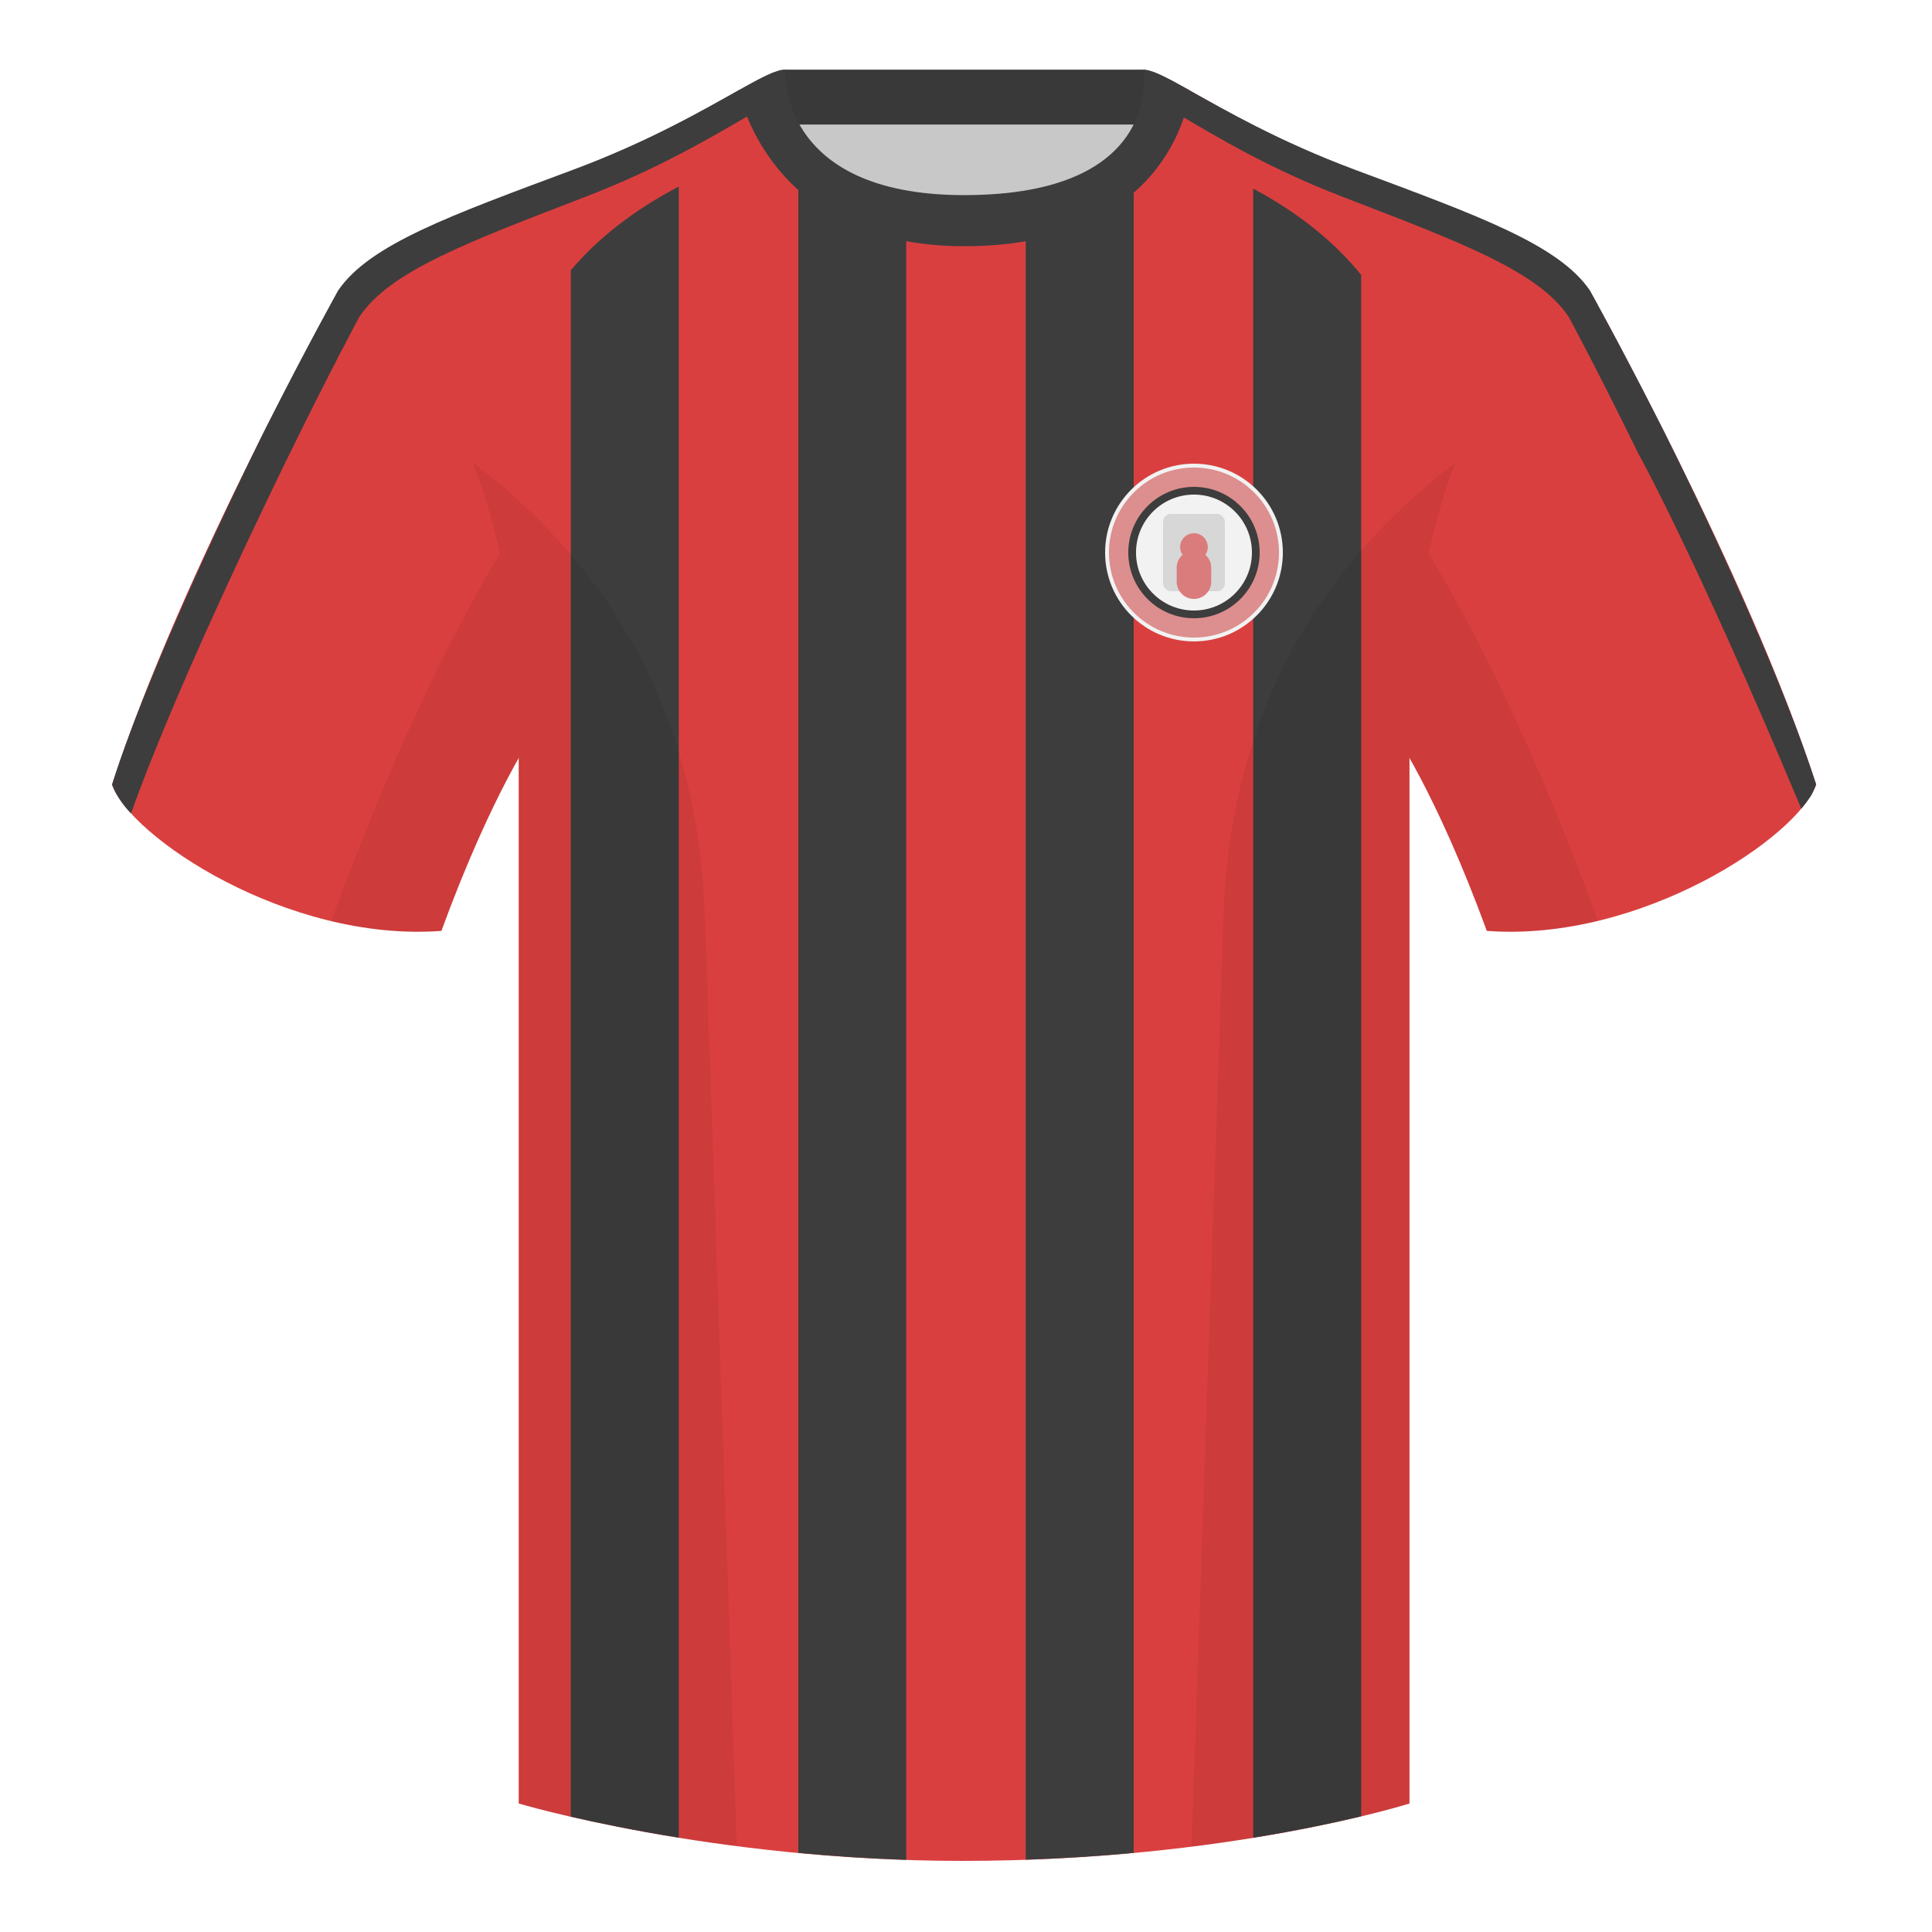 <?xml version="1.0" encoding="utf-8"?><svg width="500" height="500" viewBox="0 0 500 500" fill="none" xmlns="http://www.w3.org/2000/svg"><path fill-rule="evenodd" clip-rule="evenodd" d="M203.003 109.223h93.643V21.928h-93.643v87.295Z" fill="#C8C8C8"/><path fill-rule="evenodd" clip-rule="evenodd" d="M202.863 32.228h93.459v-14.2h-93.459v14.2Z" fill="#393939"/><path fill-rule="evenodd" clip-rule="evenodd" d="M87.547 75.258S46.785 148.06 29 203.03c4.445 13.375 45.208 40.86 85.232 37.885 13.34-36.4 24.46-52 24.46-52s2.963-95.085-51.145-113.655ZM411.473 75.258s40.763 72.801 58.548 127.771c-4.445 13.375-45.208 40.86-85.233 37.885-13.339-36.4-24.459-52-24.459-52s-2.964-95.085 51.144-113.655Z" fill="#DA3F3F"/><path fill-rule="evenodd" clip-rule="evenodd" d="M249.511 57.703c-50.081 0-47.798-39.47-48.742-39.14-7.516 2.618-24.133 14.936-52.439 25.494-31.873 11.886-52.626 19.316-60.782 31.2 11.115 8.915 46.694 28.97 46.694 120.345v271.14s49.658 14.856 114.885 14.856c68.929 0 115.649-14.856 115.649-14.856v-271.14c0-91.375 35.579-111.43 46.699-120.345-8.157-11.885-28.91-19.315-60.782-31.2-28.36-10.576-44.982-22.919-52.479-25.508-.927-.32 4.178 39.154-48.703 39.154Z" fill="#DA3F3F"/><path fill-rule="evenodd" clip-rule="evenodd" d="M75.025 117.299c10.132-20.75 17.944-35.246 17.944-35.246 7.882-11.885 27.937-19.315 58.747-31.2 19.136-7.385 32.799-15.608 41.775-20.78l-2.144-6.838c-9.249 5.163-23.298 13.338-43.023 20.693-31.868 11.89-52.62 19.315-60.773 31.2 0 0-8.23 14.76-18.857 35.826 0 0-28.706 57.334-39.694 92.074 0 0 .45 1.587 2.123 4.055 1.673 2.468 2.807 3.396 2.807 3.396 12.579-35.526 41.095-93.18 41.095-93.18ZM423.964 117.322c-10.132-20.75-17.957-35.269-17.957-35.269-7.883-11.885-27.937-19.315-58.747-31.2-19.037-7.347-32.369-15.466-41.144-20.602l1.659-6.914c9.229 5.146 23.222 13.262 42.877 20.59 31.868 11.891 52.621 19.316 60.772 31.201 0 0 8.232 14.76 18.858 35.825 0 0 27.583 54.457 39.738 92.074 0 0-.737 1.976-1.458 3.088s-2.385 3.188-2.385 3.188c-27.641-65.988-42.213-91.981-42.213-91.981Z" fill="#3D3D3D"/><path fill-rule="evenodd" clip-rule="evenodd" d="M293.397 37.904c-4.189 7.615-12.261 15.273-27.937 18.367V481.29c9.9-.336 19.24-.96 27.937-1.767V37.903Zm58.867 432.153c-6.83 1.637-16.284 3.656-27.937 5.545V48.809c11.713 6.242 21.114 13.882 27.937 22.33v398.918ZM234.53 481.323V56.316c-15.256-3.078-23.46-10.828-27.937-18.512v441.728c8.781.83 18.137 1.464 27.937 1.791Zm-58.867-5.741V48.293c-11.611 6.044-21.008 13.448-27.936 21.656V470.15c7 1.614 16.496 3.584 27.936 5.431Z" fill="#3D3D3D"/><path fill-rule="evenodd" clip-rule="evenodd" d="M307.852 23.345C302.08 20.105 298.124 18 295.844 18c0 0 5.882 32.495-46.335 32.495-48.52 0-46.335-32.495-46.335-32.495-2.28 0-6.236 2.105-12.003 5.345 0 0 7.368 40.38 58.403 40.38 51.478 0 58.278-35.895 58.278-40.38Z" fill="#3D3D3D"/><path fill-rule="evenodd" clip-rule="evenodd" d="M413.584 238.323c-9.288 2.238-19.065 3.316-28.798 2.592-8.198-22.369-15.557-36.883-20.013-44.748v270.577s-21.102 6.71-55.866 11.111l-.544-.06c1.881-54.795 5.722-166.47 8.276-240.705 2.056-59.755 31.085-95.29 60.099-117.44-2.675 6.781-5.071 14.606-6.999 23.667 7.354 11.852 24.436 42.069 43.831 94.964l.014.042ZM190.716 477.795c-34.248-4.401-56.476-11.051-56.476-11.051V196.172c-4.456 7.867-11.814 22.379-20.01 44.743-9.633.716-19.308-.332-28.51-2.523.005-.032.011-.065.02-.097 19.377-52.848 36.305-83.066 43.609-94.944-1.928-9.075-4.327-16.912-7.006-23.701 29.014 22.15 58.044 57.685 60.099 117.44 2.554 74.235 6.396 185.91 8.276 240.705h-.002Z" fill="#000" fill-opacity=".06"/><path fill-rule="evenodd" clip-rule="evenodd" d="M309 166c12.703 0 23-10.297 23-23s-10.297-23-23-23-23 10.297-23 23 10.297 23 23 23Z" fill="#F2F2F2"/><path fill-rule="evenodd" clip-rule="evenodd" d="M309 165c12.15 0 22-9.85 22-22s-9.85-22-22-22-22 9.85-22 22 9.85 22 22 22Z" fill="#DD8E8E"/><path fill-rule="evenodd" clip-rule="evenodd" d="M309 160c9.389 0 17-7.611 17-17s-7.611-17-17-17-17 7.611-17 17 7.611 17 17 17Z" fill="#3D3D3D"/><path fill-rule="evenodd" clip-rule="evenodd" d="M309 158c8.284 0 15-6.716 15-15 0-8.284-6.716-15-15-15-8.284 0-15 6.716-15 15 0 8.284 6.716 15 15 15Z" fill="#F2F2F2"/><rect x="301" y="133" width="16" height="20" rx="2" fill="#D7D7D7"/><path fill-rule="evenodd" clip-rule="evenodd" d="M308.997 138a3.58 3.58 0 0 0-2.959 5.592 4.463 4.463 0 0 0-1.515 3.355v3.579a4.474 4.474 0 1 0 8.948 0v-3.579a4.463 4.463 0 0 0-1.515-3.355 3.579 3.579 0 0 0-2.959-5.592Z" fill="#DB7C7C"/></svg>